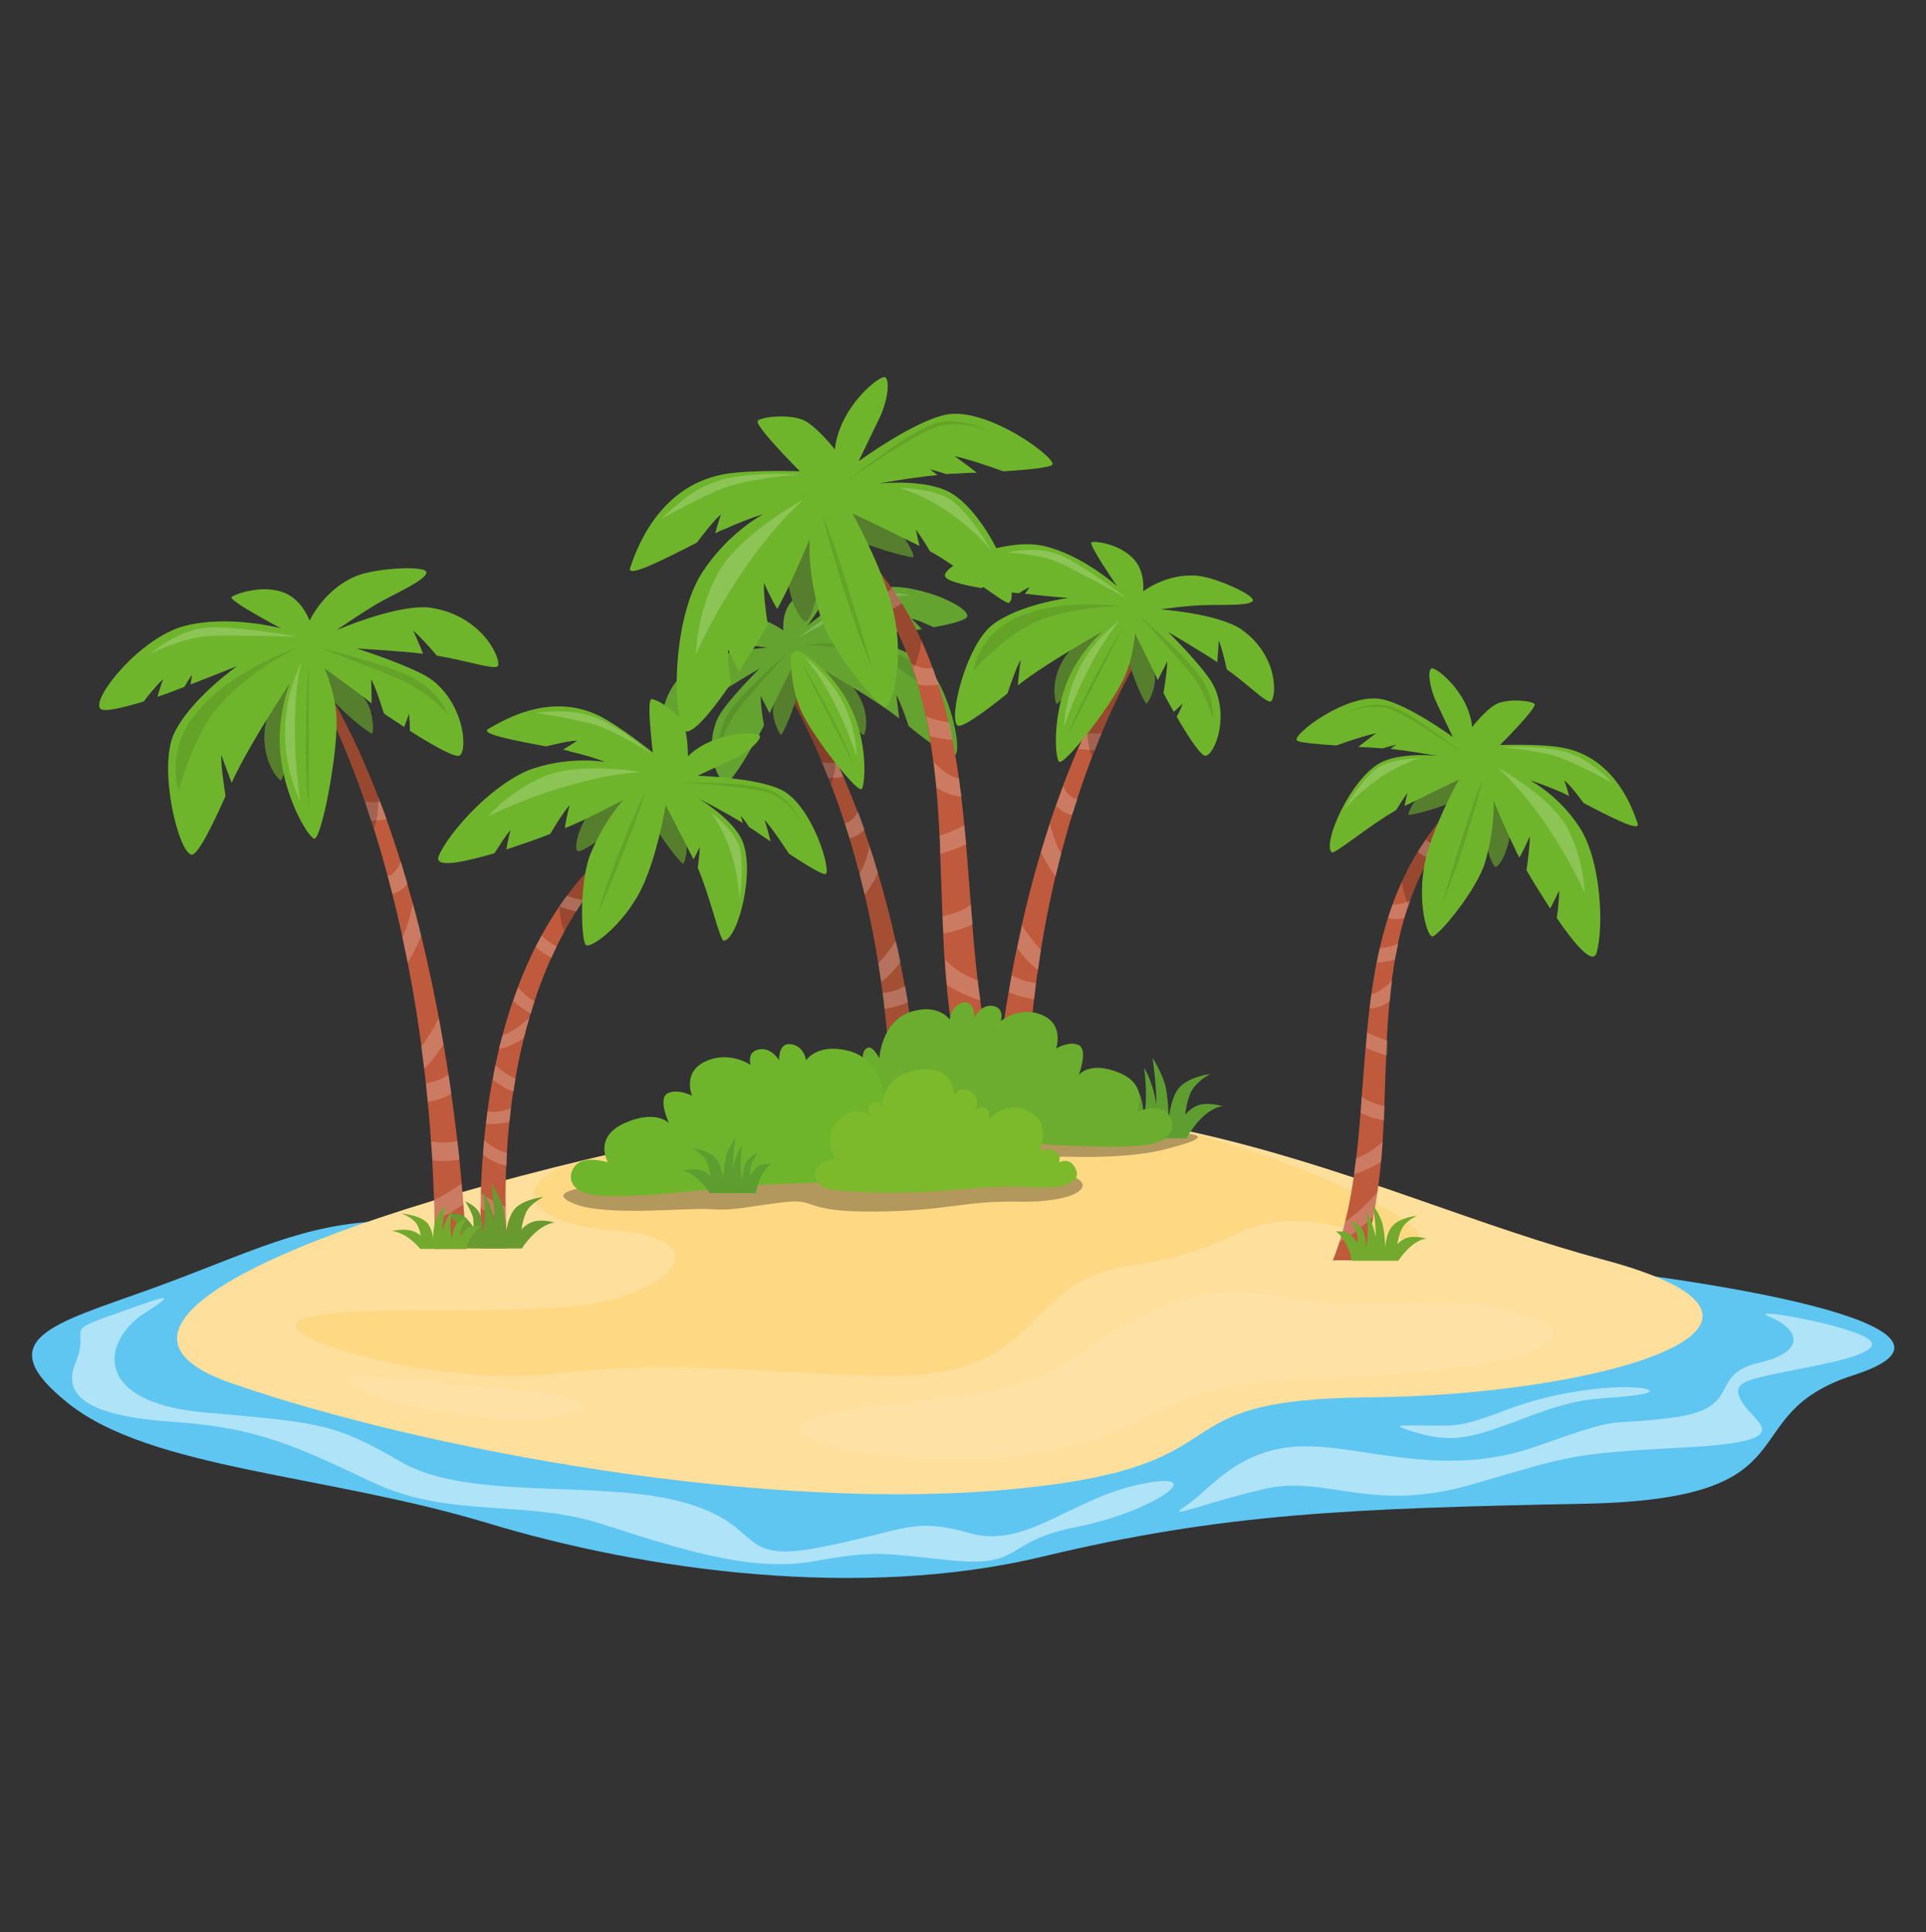 <?xml version="1.0" encoding="utf-8"?>
<!-- Generator: Adobe Illustrator 27.8.0, SVG Export Plug-In . SVG Version: 6.00 Build 0)  -->
<svg version="1.1" id="_x2018_ëîé_x5F_1" xmlns="http://www.w3.org/2000/svg" xmlns:xlink="http://www.w3.org/1999/xlink"
	 x="0px" y="0px" viewBox="0 0 407.4 408.7" style="enable-background:new 0 0 407.4 408.7;" xml:space="preserve">
<rect x="0" y="0" width="407.4" height="408.7" fill="#333333" stroke="none"/>
<style type="text/css">
	.st0{fill:#A44F33;}
	.st1{opacity:0.2;}
	.st2{fill:#FFFFFF;}
	.st3{opacity:0.2;fill:#020203;}
	.st4{fill:#557E2D;}
	.st5{fill:#64A330;}
	.st6{opacity:0.2;fill:#FFFFFF;}
	.st7{opacity:0.1;fill:#020203;}
	.st8{fill:#6FB52C;}
	.st9{fill:#BF5A3C;}
	.st10{fill:#5FC6F1;}
	.st11{opacity:0.5;fill:#FFFFFF;}
	.st12{fill:#FEDF9B;}
	.st13{fill:#FFD884;}
	.st14{opacity:0.3;fill:#020203;}
	.st15{fill:#5E9E31;}
	.st16{fill:#6BAD2E;}
	.st17{fill:#7CB92B;}
	.st18{opacity:0.1;fill:#FFFFFF;}
	.st19{fill:#73AA2D;}
	.st20{fill:#689A2F;}
</style>
<g>
	<g>
		<g>
			<g>
				<path class="st0" d="M164,142.2c0,0,24.3,34,24.6,96.6h6.5c0,0-2.3-59.7-29.6-97.7L164,142.2z"/>
				<g class="st1">
					<path class="st2" d="M193.8,223.4c-0.1-1-0.3-2.1-0.4-3.2c-1.3,0.2-3.1,0.3-5.5,0.1c0.1,1.1,0.2,2.2,0.3,3.3
						C190.4,223.7,192.2,223.6,193.8,223.4z"/>
					<path class="st2" d="M187.1,213.4c1.7-0.2,3.4-0.7,5-1.4c-0.2-1.1-0.4-2.2-0.6-3.4c-1.4,0.8-3.1,1.3-4.8,1.5
						C186.9,211.2,187,212.3,187.1,213.4z"/>
					<path class="st2" d="M175.2,164.6c1.1,0,2.2-0.1,3.2-0.3c-0.4-1-0.9-2-1.4-3c-1,0.1-2.1,0.1-3.2,0
						C174.3,162.3,174.8,163.5,175.2,164.6z"/>
					<path class="st2" d="M194.6,231.1c-0.1-1.1-0.2-2.3-0.4-3.6c-2,1.2-4,2.1-5.8,2.9c0,1.2,0.1,2.3,0.1,3.5
						C190.4,233.3,192.5,232.3,194.6,231.1z"/>
					<path class="st2" d="M185.8,203.8c0.2,1.3,0.4,2.6,0.6,3.9c1.4-1,2.8-2.5,4.1-4.2c-0.3-1.5-0.6-3-1-4.5
						C188.3,200.8,187,202.5,185.8,203.8z"/>
					<path class="st2" d="M179.5,173.9c-0.3,0.1-0.5,0.2-0.8,0.3c0.3,1,0.7,2,1,3.1c0.6-0.1,1.1-0.3,1.6-0.6
						c0.6-0.3,1.1-0.7,1.6-1.2c-0.4-1.3-0.9-2.6-1.4-3.9C181.1,172.5,180.4,173.4,179.5,173.9z"/>
					<path class="st2" d="M181.8,184.9c0.4,1.4,0.7,2.9,1.1,4.4c1-1.3,2-2.8,2.8-4.7c-0.6-1.9-1.1-3.7-1.8-5.6
						C183.5,181.3,182.7,183.3,181.8,184.9z"/>
				</g>
				<path class="st3" d="M164,142.2c0,0,5.8,8.1,11.8,23.7c0.7-1.8,1-3.7,0.9-5.6c-3.1-6.7-6.8-13.2-11.1-19.2L164,142.2z"/>
			</g>
			<g>
				<path class="st4" d="M168.6,137.7c0,0,9.6,4.2,12.6,8.7c3,4.6,1.9,8.8,1.5,9.1c-0.3,0.3-8.6-8.9-11.1-11.6c0,0,2.6,7.2,2.8,10.8
					c0.2,3.6-5.9-7-5.9-7s-1.7,5.3-3.2,7.7c-0.2,0.4-1.8-2.6-1.8-5C163.6,146.7,168.6,137.7,168.6,137.7z"/>
				<path class="st5" d="M140.9,155c-1.2-0.1-2.1-8.5,5.4-14c4.4-3.3,16.1-4,16.1-4s-6.1-0.8-9.1-0.9c-3-0.1-8.5,0.2-9.1-0.9
					c-0.6-1.1,7-4.5,10.8-4.9c6.1-0.6,10.7,3.1,10.7,3.1s-0.4-3.6,1.6-6c2.6-3.2,7.6-3.9,8.5-3.6c0.9,0.2-5,8.6-5,8.6
					s6.8-6.1,14.4-7.9c7.6-1.8,19.9,3.7,19.4,5.9c-0.2,0.8-3.3,1.6-7.1,2.3c-1.1-0.5-3.4-1.6-4.7-1.8c0,0,1.2,1.1,2.2,2.2
					c-1.6,0.2-3.3,0.5-4.9,0.7c-0.8-0.5-1.5-1-2.1-1.2c0,0,0.4,0.6,0.9,1.3c-4.7,0.5-8.6,0.9-8.6,0.9s9.7,1.2,14.9,5.3
					c5.2,4,8.7,18.7,6.7,19.8c-0.9,0.5-5-2.5-9.7-6.3c-0.7-2.1-1.8-5.2-2.6-6.6c0,0,0.3,2.6,0.6,5c-5.8-4.7-19.8-12.4-21.4-13.3
					c0,0-4.8,9.5-6,12.2c-1-1.9-1.9-3.7-1.9-3.7c0,1.5,0.3,4.1,0.7,6.2c-0.2,0.5-0.5,1-0.7,1.4c-0.3,0.6-0.8,1.4-1.3,2.3
					c-1-0.9-1.7-1.7-1.7-1.7c0.2,0.7,0.7,1.6,1.2,2.6c-1.9,3.3-4.3,7-5.3,7.6c-1.4,0.8-5.1-6.5-2.1-13.4c1.4-3.3,9-10.8,9-10.8
					s-6.5,3.8-9.7,6c-0.2-2.2-0.3-4.3-0.3-4.3c-0.6,1.3-1.2,3.6-1.6,5.7C145.2,151.7,141.9,155.1,140.9,155z"/>
				<path class="st6" d="M168.9,134.9c0,0,9.5-7.4,13.9-8.8c4.4-1.4,9.7-0.2,9.7-0.2s-6,0.2-9.7,1.7
					C179,129.1,168.9,134.9,168.9,134.9z"/>
				<path class="st7" d="M169.7,136.5c0,0,13.8-2,22.4,3c6.1,3.5,6.9,9.6,6.9,9.6s-5.6-6.4-11.6-9.3
					C180,136.2,169.7,136.5,169.7,136.5z"/>
				<path class="st7" d="M166.5,138.2c0,0-7.4,6.4-11.2,11c-3.8,4.7-3.2,9.3-3.2,9.3s1.2-5.1,4.5-9
					C159.9,145.5,166.5,138.2,166.5,138.2z"/>
				<path class="st8" d="M169.6,138c1,0.6,7.3,4.8,10.6,12.2c3.4,7.3,2.8,15.6,2.1,16.7c-0.8,1.1-10.1-10.7-12.7-16.2
					c-2.6-5.5-2.3-12.1-2.3-12.1S168.1,137,169.6,138z"/>
				<path class="st6" d="M170.3,139.1c0,0,5,3.6,8,9.5c3,5.9,2.9,11.4,2.9,11.4S177.2,147.2,170.3,139.1z"/>
				<path class="st7" d="M169.5,140.1c0,0,7.7,12.7,11.2,21.8C180.7,161.9,172.1,145.5,169.5,140.1z"/>
			</g>
		</g>
		<g>
			<g>
				<path class="st9" d="M243.7,134.5c0,0-26.2,36.7-26.6,104.2h-7.1c0,0,2.5-64.5,32-105.4L243.7,134.5z"/>
				<g class="st1">
					<path class="st2" d="M211.6,222.1c0.1-1.1,0.3-2.3,0.5-3.4c1.4,0.2,3.4,0.3,6,0.1c-0.1,1.2-0.2,2.3-0.3,3.5
						C215.3,222.5,213.2,222.4,211.6,222.1z"/>
					<path class="st2" d="M218.8,211.4c-1.8-0.3-3.6-0.7-5.4-1.5c0.2-1.2,0.4-2.4,0.6-3.6c1.5,0.9,3.3,1.4,5.1,1.7
						C219,209,218.9,210.2,218.8,211.4z"/>
					<path class="st2" d="M231.6,158.7c-1.2,0-2.4-0.1-3.5-0.3c0.5-1.1,1-2.2,1.5-3.3c1.1,0.1,2.3,0.1,3.5,0
						C232.5,156.3,232.1,157.5,231.6,158.7z"/>
					<path class="st2" d="M210.7,230.5c0.1-1.2,0.2-2.5,0.4-3.9c2.2,1.3,4.3,2.3,6.3,3.1c-0.1,1.2-0.1,2.5-0.1,3.8
						C215.2,232.8,213,231.8,210.7,230.5z"/>
					<path class="st2" d="M220.2,201c-0.2,1.4-0.4,2.8-0.6,4.2c-1.5-1.1-3-2.7-4.4-4.6c0.3-1.6,0.7-3.2,1-4.8
						C217.5,197.8,218.9,199.6,220.2,201z"/>
					<path class="st2" d="M227,168.8c0.3,0.1,0.6,0.2,0.9,0.3c-0.4,1.1-0.7,2.2-1.1,3.3c-0.7-0.1-1.2-0.4-1.7-0.6
						c-0.7-0.4-1.2-0.8-1.7-1.3c0.5-1.4,1-2.8,1.5-4.2C225.3,167.3,226,168.3,227,168.8z"/>
					<path class="st2" d="M224.5,180.6c-0.4,1.6-0.8,3.2-1.2,4.8c-1.1-1.4-2.2-3.1-3.1-5.1c0.6-2,1.2-4,1.9-6.1
						C222.7,176.8,223.5,178.9,224.5,180.6z"/>
				</g>
				<path class="st3" d="M243.7,134.5c0,0-6.3,8.8-12.7,25.6c-0.8-2-1.1-4-1-6.1c3.4-7.3,7.4-14.3,12-20.7L243.7,134.5z"/>
			</g>
			<g>
				<path class="st4" d="M238.8,129.7c0,0-10.4,4.5-13.6,9.4c-3.2,4.9-2,9.5-1.7,9.8c0.3,0.3,9.3-9.6,12-12.5c0,0-2.8,7.8-3,11.7
					c-0.2,3.9,6.4-7.6,6.4-7.6s1.8,5.7,3.5,8.3c0.3,0.4,2-2.8,1.9-5.4C244.2,139.5,238.8,129.7,238.8,129.7z"/>
				<path class="st8" d="M268.7,148.4c1.2-0.1,2.2-9.2-5.9-15.1c-4.8-3.5-17.4-4.4-17.4-4.4s6.5-0.9,9.8-0.9
					c3.3-0.1,9.2,0.2,9.8-0.9c0.6-1.1-7.6-4.9-11.7-5.3c-6.5-0.6-11.5,3.3-11.5,3.3s0.5-3.8-1.7-6.5c-2.8-3.4-8.2-4.2-9.2-3.9
					c-0.9,0.2,5.4,9.3,5.4,9.3s-7.3-6.6-15.5-8.5c-8.2-1.9-21.5,4-20.9,6.4c0.2,0.9,3.5,1.8,7.7,2.5c1.2-0.6,3.7-1.7,5-2
					c0,0-1.3,1.2-2.4,2.4c1.7,0.3,3.5,0.5,5.3,0.7c0.8-0.5,1.6-1,2.3-1.3c0,0-0.4,0.6-1,1.4c5,0.6,9.2,0.9,9.2,0.9
					s-10.4,1.3-16.1,5.7c-5.6,4.4-9.4,20.1-7.3,21.3c0.9,0.5,5.4-2.7,10.5-6.8c0.8-2.3,1.9-5.6,2.8-7.1c0,0-0.4,2.8-0.6,5.4
					c6.2-5,21.4-13.4,23.1-14.3c0,0,5.2,10.2,6.5,13.2c1.1-2.1,2-4,2-4c0,1.6-0.4,4.4-0.8,6.7c0.3,0.5,0.5,1,0.8,1.5
					c0.4,0.7,0.8,1.5,1.4,2.5c1.1-1,1.9-1.8,1.9-1.8c-0.3,0.8-0.7,1.8-1.3,2.8c2,3.5,4.6,7.6,5.8,8.2c1.6,0.9,5.5-7,2.2-14.4
					c-1.6-3.6-9.8-11.7-9.8-11.7s7,4.1,10.4,6.4c0.2-2.4,0.3-4.6,0.3-4.6c0.6,1.4,1.2,3.9,1.7,6.1
					C264,144.8,267.6,148.5,268.7,148.4z"/>
				<path class="st6" d="M238.4,126.6c0,0-10.3-7.9-15-9.5c-4.7-1.6-10.4-0.2-10.4-0.2s6.5,0.2,10.5,1.9
					C227.5,120.5,238.4,126.6,238.4,126.6z"/>
				<path class="st7" d="M237.6,128.3c0,0-14.9-2.2-24.2,3.2c-6.6,3.8-7.5,10.4-7.5,10.4s6-6.9,12.5-10
					C226.5,128.1,237.6,128.3,237.6,128.3z"/>
				<path class="st7" d="M241,130.2c0,0,8,6.9,12.1,11.9c4.1,5,3.4,10,3.4,10s-1.3-5.5-4.8-9.8C248.2,138.1,241,130.2,241,130.2z"/>
				<path class="st8" d="M237.7,130c-1.1,0.7-7.8,5.2-11.5,13.1c-3.6,7.9-3.1,16.9-2.2,18c0.9,1.2,10.9-11.6,13.7-17.5
					c2.8-6,2.5-13,2.5-13S239.3,128.9,237.7,130z"/>
				<path class="st6" d="M236.9,131.2c0,0-5.4,3.8-8.6,10.2s-3.2,12.3-3.2,12.3S229.5,140,236.9,131.2z"/>
				<path class="st7" d="M237.7,132.3c0,0-8.3,13.8-12,23.5C225.7,155.8,234.9,138.1,237.7,132.3z"/>
			</g>
		</g>
		<g>
			<g>
				<path class="st9" d="M213,234.2c-0.8-2.2-2.3-6-3.5-11c-2.1-8.2-3.3-19.7-4.2-32.6c-2.1-25.9-3-57.5-28.6-79.4
					c-0.5,0.5-1,1-1.5,1.5c-0.2,0,11.7,9.7,18.3,30.1c3.3,10.2,5,23.1,5.4,38.7c0.7,15.2,0.3,32.9,6.1,52.8H213z"/>
				<path class="st3" d="M175.2,112.6c-0.2,0,11.2,9.4,18,29c0.8-1.8,1.5-4.2,1.7-6.2c-4-8.8-9.8-17.1-18.2-24.3
					C176.2,111.6,175.7,112.1,175.2,112.6z"/>
				<g class="st1">
					<path class="st2" d="M187.7,129.2c1.2-0.4,2.2-0.9,3.1-1.6c-0.7-1.1-1.3-2.1-2.1-3.2c-0.7,0.7-1.7,1.2-2.9,1.5
						C186.5,127,187.1,128.1,187.7,129.2z"/>
					<path class="st2" d="M202.9,164.7c-1.8-0.3-3.7-1.8-5.4-3.5c0.2,1.8,0.4,3.6,0.6,5.4c1.6,1.1,3.4,1.8,5.3,1.9
						C203.2,167.2,203,166,202.9,164.7z"/>
					<path class="st2" d="M193.6,142.7c0.2,0.7,0.4,1.4,0.6,2.1c0.6,0.1,1.1,0.2,1.7,0.2c0.9,0,1.8,0,2.6-0.2
						c-0.4-1.2-0.8-2.4-1.2-3.5c-0.4,0.1-0.8,0.1-1.2,0.1c-1.2-0.1-2.4-0.5-3.4-1C193,141.2,193.3,142,193.6,142.7z"/>
					<path class="st2" d="M199.9,203c0.1,1.7,0.2,3.5,0.4,5.3c2.2,1.5,4.7,2.6,7.1,3.3c-0.2-1.3-0.4-2.7-0.5-4.1
						C204.3,206.5,201.8,205,199.9,203z"/>
					<path class="st2" d="M204,174.6c-1.7,0.9-3.5,1.6-5.2,2.2c0.1,1.2,0.1,2.5,0.1,3.8c1.8-0.5,3.7-1.2,5.5-2
						C204.3,177.3,204.1,176,204,174.6z"/>
					<path class="st2" d="M211.2,229.2c-0.5-1.5-1-3.3-1.5-5.2c-3.2-2.3-6.3-5.3-8.5-7.8c0.3,2.1,0.7,4.3,1.1,6.4
						C204.9,225.1,208,227.7,211.2,229.2z"/>
					<path class="st2" d="M195.9,151.5c0.3,1.4,0.6,2.8,0.8,4.2c1.7,0.5,3.3,0.7,4.8,0.8c-0.2-1.3-0.5-2.5-0.8-3.7
						C199.2,152.6,197.5,152.3,195.9,151.5z"/>
					<path class="st2" d="M205.4,191.4c-2.1,1.4-4.3,2.1-6,2.4c0,1.2,0.1,2.4,0.2,3.7c1.7-0.3,3.9-0.9,6.2-2
						C205.6,194.2,205.5,192.8,205.4,191.4z"/>
				</g>
			</g>
			<g>
				<path class="st4" d="M168.9,105.1c0,0-2.9,10.3-2.6,14.8c0.5,8.2,3.5,11.6,4.1,11.6c1.5-0.1,4.3-11.5,3.4-17
					c0,0,6.4,9.8,10.5,13.4c4.1,3.6-3.2-13.6-3.2-13.6s7.7,3,12,3.6c0.7,0.1-1.5-4.6-4.4-6.8C184.1,107.8,168.9,105.1,168.9,105.1z"
					/>
				<path class="st8" d="M200.2,87.7c-6.8,1.3-18.6,9.9-18.6,9.9s2.6-5.4,4.4-9.1c1.8-3.7,2.3-8.2,1.2-8.7
					c-1.1-0.5-9.7,6.3-10.6,15.3c0,0-3.3-4.3-6.2-6c-2.8-1.6-9.2-1-10.1-0.1c-0.9,0.9,8.9,10.7,8.9,10.7s-10.9-0.4-16.5,0.7
					c-13.8,2.8-18.3,16.5-19.4,19.7c-0.9,2.4,7.4-1.9,14.1-5.3c1.2-1.6,3.5-4.6,5.1-6c0,0-0.7,2.1-1.2,4c0.6-0.3,1.2-0.6,1.8-0.8
					c5.6-2.5,8.3-3.2,8.3-3.2s-7.3,3.8-12.8,12.2c-5.7,8.7-6.5,26.2-4.4,32.8c1,3.2,5.6-2.2,10.4-9.2c-0.3-2.4-0.7-5.3-0.6-7.2
					c0,0,1.2,2.6,2.3,4.7c2.2-3.4,4.4-7,6.1-9.9c-0.4-2.6-0.9-6.5-0.8-8.9c0,0,1.5,3.4,2.8,5.5c0.6-1,1-1.9,1.3-2.4
					c2.5-5,5.6-12.4,5.6-12.4s-0.7,6.2,2.1,15.9c2.1,7.5,12.2,19.5,13.8,19.7c1.6,0.2,4.7-11.5,1-23.1c-2.8-8.8-7.9-17.9-7.9-17.9
					s7.2,3.4,14.2,6.9c-0.4-1.8-0.8-3.5-0.8-3.5c0.9,1.2,2,2.9,3,4.6c7,3.9,16.1,11.6,16.8,10.9c2.6-2.4-5.3-20.1-13.3-23.7
					c-5.5-2.5-14.3-1.5-14.3-1.5s6.2-1.2,12.4-1.8c-0.9-0.7-1.6-1.2-1.6-1.2c1,0.2,2.2,0.6,3.5,1c0.7-0.1,1.4-0.1,2-0.1
					c1.4-0.1,2.9-0.2,4.4-0.2c-2.2-1.8-4.7-3.5-4.7-3.5c2.8,0.6,7,2,10.3,3.2c5.3-0.3,9.9-0.8,10.4-1.4
					C223.5,96.9,209,86.1,200.2,87.7z"/>
				<path class="st6" d="M139.9,109.8c2.4-2.3,6.9-6.8,13.1-8.4c6.4-1.7,15.9-1,15.9-1s-8.1,0.5-14.5,2.4
					C149.6,104.2,139.9,109.8,139.9,109.8z"/>
				<path class="st6" d="M169.9,105.7c0,0-13.6,7.3-18.1,15.7c-4.5,8.4-4.6,17-4.6,17S155.8,118.6,169.9,105.7z"/>
				<path class="st7" d="M173.9,108.8c0,0,4.3,17.5,10.6,32.6C184.5,141.4,177.6,117.1,173.9,108.8z"/>
				<path class="st7" d="M179,101.9c0,0,14.3-10.2,19.5-11.7c5.2-1.5,11.1,1.2,11.1,1.2s-5.5-3.2-11.1-2S179,101.9,179,101.9z"/>
				<path class="st6" d="M190.2,103.2c0,0,6.1,0,10.2,2.1c4.1,2.1,9.5,11.4,9.5,11.4S202,106.7,190.2,103.2z"/>
			</g>
		</g>
	</g>
	<g>
		<path class="st10" d="M82,258.3c-17.9,0.4-29.2,6.8-49.9,14.3c-20.7,7.5-34.9,10.6-17.5,24.4c17.5,13.8,54.3,14.9,88.2,25.1
			c33.9,10.3,79.4,16.4,117.7,7.2c38.3-9.2,65.1-10.2,114.8-11.2c49.6-1,30.3-18.7,56.8-27.2c26.5-8.5-11.4-18.3-70.7-24.3
			C262,260.7,109.2,257.8,82,258.3z"/>
		<path class="st11" d="M30.7,277.7c-9.1,5.8-11.6,19,12.7,21.1c24.3,2.2,27.2,2.2,41.5,10.5c14.3,8.3,42.1,3.6,59.6,8.5
			c17.5,4.8,10.7,13,28.6,9.6c17.9-3.4,19.8-6.6,31.9-3.1c12.1,3.5,21.5-7.4,36.6-10.4c15.1-3,2,6-13.8,9.1
			c-15.8,3.1-11.2,8.6-26.4,7.1c-15.2-1.5-15.9-2.2-29.4,0.2c-13.5,2.4-29-2.9-45-8c-16.1-5.1-32.1-1.1-48.1-8.7
			c-16-7.5-24.2-11.6-42.1-12.8c-18-1.2-23.8-5.4-20.8-12.6c3-7.2-2.5-6.4,6.5-9.6C31.3,275.6,40.1,271.8,30.7,277.7z"/>
		<path class="st11" d="M250.9,318.5c4.9-3.2,10.6-11.8,23.6-12.5c13-0.7,30.3,7.1,50.4,0c20.1-7.1,13.4-4.1,28.8-6.1
			c15.4-2,7.3-9,18.3-11.6c11.1-2.6,7.7-7.5,2.6-9.6c-5.1-2,7.7,0.1,15,2.3c7.3,2.2,11.2,4.4-4.5,7.7c-15.7,3.2-19.4,3.2-16.6,7.9
			c2.8,4.7,12.4,8.3-12.1,9.6c-24.5,1.3-23.9,1.7-45.3,7.9c-21.4,6.1-30.6-2.2-43.8,0.9S245.9,321.8,250.9,318.5z"/>
		<path class="st11" d="M298.7,302.8c8.1,2.5,11.8,1.8,24-2.9c12.2-4.7,14.7-3.7,23-4.7c8.3-1-0.4-3.1-14.2-0.5
			c-13.8,2.5-17.8,6.9-26.3,6.9C296.7,301.6,293.3,301.1,298.7,302.8z"/>
	</g>
	<g>
		<path class="st12" d="M48.9,292.6c-38-13.2,24.3-37.7,103.8-53.6c86.5-17.3,135,13.7,186.2,27.4c51.1,13.6,0.1,28.8-49.3,29.2
			c-47,0.4-24,14.3-74.2,19.3C162.4,320.3,89.2,306.6,48.9,292.6z"/>
		<path class="st13" d="M247.9,238.6c-26.7-5.4-57.3-7.1-95.1,0.5c-10.6,2.1-20.8,4.4-30.6,6.8c-14,3.6-13,12.9,8.2,14.5
			c23.3,1.7,11.1,15.2-13.7,16.3c-24.7,1.2-45-0.6-53,2.5c-8,3.1,26.2,14.1,53.6,11.4c27.4-2.8,29.6-0.8,67.6,0.4
			c38,1.3,28.9-19.8,55.4-23.5c26.5-3.7,19.7-14,50.1-6.5C316.2,267.2,286.8,248.3,247.9,238.6z"/>
		<path class="st14" d="M130,250.2c-5.2,0.8-15.5,1.7-8.4,4.5c6.8,2.7,24.3,0.7,28.9,1.1s8.5-0.7,15.5-1.5c7.1-0.8,3.4,2.1,18.9,2
			s18.8-2.3,30.5-2.1c11.7,0.3,16.9-3.2,11.4-5.4c-5.5-2.2-7.8-4.3-0.9-4.1c6.9,0.2,14.9-0.1,20.7-1.6c5.7-1.5,11.7-3.3,0.4-3.5
			c-11.3-0.3-49.7,0.4-79.1,5.3S130,250.2,130,250.2z"/>
		<path class="st15" d="M251,240.7c0,0,3.3-6.1,7.6-6.7c0,0-2.2-0.7-4.4-0.4c-2.1,0.4-3.5,2.2-3.5,2.2s0.4-4,1.8-5.7
			c1.3-1.8,3.5-2.9,3.5-2.9s-4.2,0.5-6.4,2.7c-2.1,2.2-2.4,7.1-2.4,7.1s0-4-0.6-6.9c-0.6-2.9-2.8-6.3-2.8-6.3s0.9,6.4,0.8,9.8
			c0,0-0.6-4.4-2.6-7.7c0,0,0.9,5.5,0,10.6c0,0-0.2-4.1-1.2-5.5s-3.1-2.6-3.1-2.6s1.7,3,1.8,4.4c0.2,1.4,0.1,2.5,0.1,2.5
			s-1.4-2.3-2.4-3c-1-0.7-3.5-0.5-3.5-0.5s3.4,2.6,4.3,9H251z"/>
		<path class="st16" d="M175.6,242.6c-2.5,0.1-4.6-4.4-2.7-6.5c1.6-1.6,4-0.7,4-0.7s-3.3-4.8-0.6-8.8c2.7-4,6.3-2.2,6.3-2.2
			s-0.5-1.9,0.8-2.7c1.2-0.7,2.6,2.2,2.6,2.2s0.4-7.7,6.5-9.8c6-2,8.4,1.6,8.4,1.6s0.2-2.9,2.7-3.6c2.6-0.7,2.5,3.2,2.5,3.2
			s1.3-2.9,3.9-2.5c2.6,0.4,1.7,3.2,1.7,3.2s3.9-3.3,8.7-1.3c4.8,2,3,7.1,3,7.1s2.8-1.7,4.8-0.7c2,1,0,6.3,0,6.3s2.3-3.1,8.7-0.4
			c6.3,2.7,3.6,8.2,3.6,8.2s3.3-1.4,5.5-0.4c2.1,0.9,3.3,4.8-0.5,6.6c-3.8,1.7-14.5,1.3-27.3,0.5
			C205.4,241.1,188.3,242.1,175.6,242.6z"/>
		<path class="st8" d="M199.2,249.8c2.7,0,4.8-4.7,2.6-6.6c-1.8-1.6-4.4-0.5-4.4-0.5s3.3-4.9,0.2-8.8c-3.1-3.9-6.9-1.9-6.9-1.9
			s0.4-2-1-2.6c-1.4-0.7-2.7,2.3-2.7,2.3s-0.8-7.7-7.5-9.4c-6.6-1.7-9,2-9,2s-0.3-2.9-3.1-3.4c-2.8-0.5-2.6,3.4-2.6,3.4
			s-1.6-2.8-4.3-2.3c-2.7,0.6-1.7,3.3-1.7,3.3s-4.4-3.1-9.5-0.8c-5.1,2.3-2.9,7.3-2.9,7.3s-3.1-1.6-5.2-0.5s0.3,6.3,0.3,6.3
			s-2.7-3-9.4,0c-6.7,3-3.5,8.3-3.5,8.3s-3.7-1.2-5.9-0.1c-2.2,1.1-3.3,5,0.9,6.5c4.2,1.5,15.7,0.5,29.5-1
			C167,249.9,185.5,250,199.2,249.8z"/>
		<path class="st17" d="M175.7,251.6c-5.3-1.1-3.7-6.8,1.1-6.2c0,0-3.1-4.7,0.6-8.5c3.8-3.8,6.8-0.6,6.8-0.6s-1.1-2.4,0.3-3.1
			c1.4-0.8,2.1,1.1,2.1,1.1s-0.2-6.9,7.6-8c7.9-1,7.6,5.3,7.6,5.3s1.2-2,3.5-0.7c2.3,1.3,1,4,1,4s0.9-1.1,2.1-0.5
			c1.2,0.6,0.8,2.4,0.8,2.4s3.6-4.4,8.6-1.6c4.9,2.8,2,8.2,2,8.2s1.7-0.6,3.3,0.1c1.6,0.7,0.9,2.4,0.9,2.4s2.3-1.3,3.5,1.3
			c1.3,2.6-1.7,4.2-7.1,4c-5.3-0.2-8.8-0.4-18.3,0.5C192.5,252.7,178.8,252.3,175.7,251.6z"/>
		<path class="st15" d="M150.1,252.4c0,0-2.5-4.2-5.7-4.7c0,0,1.7-0.5,3.3-0.3c1.6,0.2,2.6,1.5,2.6,1.5s-0.3-2.7-1.3-4
			c-1-1.2-2.6-2-2.6-2s3.2,0.3,4.8,1.9s1.8,4.9,1.8,4.9s0-2.8,0.5-4.8c0.4-2,2.1-4.3,2.1-4.3s-0.6,4.4-0.6,6.8c0,0,0.5-3,2-5.3
			c0,0-0.7,3.8,0,7.4c0,0,0.2-2.8,0.9-3.8c0.7-1,2.3-1.8,2.3-1.8s-1.3,2.1-1.4,3.1c-0.1,0.9-0.1,1.7-0.1,1.7s1-1.6,1.8-2.1
			c0.8-0.5,2.6-0.4,2.6-0.4s-2.5,1.8-3.2,6.2H150.1z"/>
		<path class="st18" d="M186.7,297.2c20.2-2.6,28.6-1.5,45.1-13.1c16.5-11.6,27.4-12,44.9-9.1c17.5,2.9,27.5-2,45,2.8
			c17.5,4.9,0.6,11.3-30.3,13.1c-30.9,1.8-33.1,1-52.7,10.8c-19.6,9.8-48.9,7.2-59.1,5C169.3,304.6,158.6,300.9,186.7,297.2z"/>
		<path class="st18" d="M76.1,293.9c6.7,3.4,29,7.9,41.7,5.7c12.7-2.2,2.9-4.8-15-6.2C84.8,292,66,288.8,76.1,293.9z"/>
	</g>
	<g>
		<g>
			<g>
				<path class="st9" d="M281.9,266.7c0.7-1.8,1.9-4.9,2.8-9c1.7-6.7,2.7-16,3.4-26.5c1.7-21,2.4-46.6,23.2-64.4
					c0.4,0.4,0.8,0.8,1.2,1.2c0.2,0-9.5,7.9-14.9,24.4c-2.7,8.3-4,18.7-4.4,31.4c-0.6,12.3-0.2,26.7-4.9,42.8H281.9z"/>
				<path class="st3" d="M312.5,168c0.2,0-9.1,7.6-14.6,23.5c-0.6-1.5-1.2-3.4-1.4-5c3.2-7.1,7.9-13.8,14.8-19.7
					C311.7,167.2,312.1,167.6,312.5,168z"/>
				<g class="st1">
					<path class="st2" d="M302.4,181.5c-1-0.3-1.8-0.7-2.5-1.3c0.5-0.9,1.1-1.7,1.7-2.6c0.6,0.6,1.4,1,2.4,1.2
						C303.4,179.7,302.9,180.6,302.4,181.5z"/>
					<path class="st2" d="M290.1,210.3c1.5-0.3,3-1.5,4.4-2.9c-0.2,1.4-0.3,2.9-0.5,4.4c-1.3,0.9-2.8,1.5-4.3,1.5
						C289.8,212.4,289.9,211.4,290.1,210.3z"/>
					<path class="st2" d="M297.6,192.5c-0.2,0.6-0.4,1.1-0.5,1.7c-0.5,0.1-0.9,0.2-1.4,0.2c-0.7,0-1.4,0-2.1-0.2
						c0.3-1,0.6-1.9,1-2.9c0.3,0,0.6,0.1,1,0c1-0.1,1.9-0.4,2.8-0.8C298.1,191.2,297.9,191.9,297.6,192.5z"/>
					<path class="st2" d="M292.5,241.4c-0.1,1.4-0.2,2.8-0.3,4.3c-1.8,1.2-3.8,2.1-5.8,2.7c0.1-1.1,0.3-2.2,0.4-3.3
						C289,244.2,291,243,292.5,241.4z"/>
					<path class="st2" d="M289.2,218.4c1.4,0.7,2.9,1.3,4.3,1.8c0,1-0.1,2-0.1,3.1c-1.5-0.4-3-1-4.4-1.6
						C289,220.5,289.1,219.4,289.2,218.4z"/>
					<path class="st2" d="M283.3,262.7c0.4-1.2,0.8-2.7,1.2-4.2c2.6-1.8,5.1-4.3,6.9-6.3c-0.2,1.7-0.5,3.5-0.9,5.2
						C288.4,259.3,285.9,261.4,283.3,262.7z"/>
					<path class="st2" d="M295.8,199.6c-0.2,1.1-0.5,2.3-0.7,3.4c-1.4,0.4-2.7,0.6-3.9,0.6c0.2-1,0.4-2,0.7-3
						C293.1,200.5,294.4,200.2,295.8,199.6z"/>
					<path class="st2" d="M288,232c1.7,1.2,3.5,1.7,4.9,2c0,1-0.1,2-0.1,3c-1.4-0.2-3.2-0.7-5-1.6C287.9,234.2,288,233.1,288,232z"
						/>
				</g>
			</g>
			<g>
				<path class="st4" d="M317.6,162c0,0,2.4,8.3,2.1,12c-0.4,6.6-2.8,9.4-3.3,9.4c-1.2-0.1-3.5-9.4-2.7-13.8c0,0-5.2,8-8.5,10.9
					c-3.3,2.9,2.6-11,2.6-11s-6.3,2.5-9.8,2.9c-0.5,0.1,1.2-3.7,3.6-5.5C305.3,164.2,317.6,162,317.6,162z"/>
				<path class="st8" d="M292.2,147.9c5.5,1,15.1,8,15.1,8s-2.1-4.4-3.5-7.4c-1.4-3-1.9-6.7-1-7.1s7.9,5.1,8.6,12.4
					c0,0,2.7-3.5,5-4.8c2.3-1.3,7.5-0.8,8.2-0.1c0.7,0.7-7.3,8.7-7.3,8.7s8.8-0.3,13.4,0.6c11.2,2.2,14.8,13.4,15.7,16
					c0.7,2-6-1.5-11.4-4.3c-1-1.3-2.8-3.8-4.1-4.8c0,0,0.6,1.7,1,3.3c-0.5-0.3-1-0.5-1.4-0.7c-4.6-2-6.8-2.6-6.8-2.6s6,3.1,10.4,9.9
					c4.6,7,5.2,21.3,3.6,26.6c-0.8,2.6-4.6-1.8-8.4-7.4c0.3-2,0.5-4.3,0.5-5.8c0,0-1,2.1-1.9,3.8c-1.8-2.8-3.6-5.7-5-8.1
					c0.3-2.1,0.7-5.3,0.7-7.2c0,0-1.2,2.8-2.2,4.5c-0.5-0.8-0.8-1.5-1-2c-2-4-4.5-10.1-4.5-10.1s0.5,5.1-1.7,12.9
					c-1.7,6-9.9,15.8-11.2,15.9c-1.3,0.1-3.8-9.3-0.8-18.7c2.3-7.2,6.4-14.5,6.4-14.5s-5.8,2.8-11.5,5.6c0.3-1.4,0.6-2.8,0.6-2.8
					c-0.7,1-1.6,2.4-2.4,3.7c-5.7,3.2-13,9.4-13.6,8.9c-2.1-1.9,4.3-16.3,10.8-19.2c4.5-2,11.6-1.2,11.6-1.2s-5.1-0.9-10-1.5
					c0.7-0.5,1.3-0.9,1.3-0.9c-0.8,0.2-1.8,0.5-2.9,0.8c-0.6,0-1.1-0.1-1.6-0.1c-1.1-0.1-2.4-0.1-3.6-0.2c1.8-1.4,3.8-2.9,3.8-2.9
					c-2.3,0.5-5.7,1.6-8.4,2.6c-4.3-0.3-8.1-0.6-8.4-1.1C273.4,155.3,285.1,146.5,292.2,147.9z"/>
				<path class="st6" d="M341.2,165.7c-1.9-1.9-5.6-5.5-10.6-6.8c-5.2-1.3-12.9-0.8-12.9-0.8s6.6,0.4,11.8,2
					C333.3,161.3,341.2,165.7,341.2,165.7z"/>
				<path class="st6" d="M316.8,162.4c0,0,11,5.9,14.7,12.7c3.6,6.8,3.7,13.8,3.7,13.8S328.3,172.9,316.8,162.4z"/>
				<path class="st7" d="M313.6,165c0,0-3.5,14.2-8.6,26.4C305,191.4,310.6,171.7,313.6,165z"/>
				<path class="st7" d="M309.4,159.4c0,0-11.6-8.3-15.8-9.5c-4.2-1.2-9,1-9,1s4.5-2.6,9-1.6C298.2,150.2,309.4,159.4,309.4,159.4z"
					/>
				<path class="st6" d="M300.3,160.4c0,0-4.9,0-8.3,1.7c-3.4,1.7-7.7,9.2-7.7,9.2S290.8,163.3,300.3,160.4z"/>
			</g>
		</g>
		<path class="st19" d="M295.8,266.7c0,0,2.6-4.2,5.9-4.7c0,0-1.7-0.5-3.4-0.3c-1.7,0.2-2.7,1.5-2.7,1.5s0.3-2.7,1.4-4s2.7-2,2.7-2
			s-3.3,0.3-4.9,1.9c-1.7,1.5-1.8,4.9-1.8,4.9s0-2.8-0.5-4.8c-0.4-2-2.1-4.3-2.1-4.3s0.7,4.4,0.6,6.8c0,0-0.5-3-2-5.3
			c0,0,0.7,3.8,0,7.4c0,0-0.2-2.8-0.9-3.8c-0.7-1-2.4-1.8-2.4-1.8s1.3,2.1,1.4,3.1s0.1,1.7,0.1,1.7s-1.1-1.6-1.9-2.1
			c-0.8-0.5-2.7-0.4-2.7-0.4s2.6,1.8,3.3,6.2H295.8z"/>
	</g>
	<g>
		<g>
			<g>
				<path class="st9" d="M67.2,146.3c0,0,24.5,41.5,24.8,117.9h6.6c0,0-2.3-72.9-29.9-119.2L67.2,146.3z"/>
				<g class="st1">
					<path class="st2" d="M97.2,245.3c-0.1-1.3-0.3-2.6-0.4-3.9c-1.4,0.3-3.2,0.4-5.6,0.1c0.1,1.3,0.2,2.6,0.3,4
						C93.7,245.7,95.6,245.6,97.2,245.3z"/>
					<path class="st2" d="M90.5,233.1c1.7-0.3,3.4-0.8,5-1.7c-0.2-1.3-0.4-2.7-0.6-4.1c-1.4,1-3.1,1.6-4.8,1.9
						C90.2,230.5,90.3,231.8,90.5,233.1z"/>
					<path class="st2" d="M78.5,173.6c1.1,0,2.2-0.1,3.3-0.3c-0.4-1.2-0.9-2.5-1.4-3.7c-1,0.2-2.1,0.1-3.2,0
						C77.6,170.8,78,172.2,78.5,173.6z"/>
					<path class="st2" d="M98,254.8c-0.1-1.3-0.2-2.8-0.4-4.4c-2,1.4-4,2.6-5.9,3.6c0,1.4,0.1,2.8,0.1,4.3
						C93.8,257.4,95.9,256.2,98,254.8z"/>
					<path class="st2" d="M89.1,221.4c0.2,1.6,0.4,3.1,0.6,4.7c1.4-1.3,2.8-3.1,4.1-5.2c-0.3-1.8-0.6-3.6-1-5.5
						C91.6,217.8,90.3,219.9,89.1,221.4z"/>
					<path class="st2" d="M82.8,185c-0.3,0.2-0.5,0.3-0.8,0.3c0.3,1.2,0.7,2.5,1,3.8c0.6-0.2,1.1-0.4,1.6-0.7
						c0.6-0.4,1.2-0.9,1.6-1.5c-0.5-1.6-0.9-3.1-1.4-4.7C84.4,183.3,83.7,184.4,82.8,185z"/>
					<path class="st2" d="M85.1,198.3c0.4,1.8,0.8,3.6,1.1,5.4c1-1.6,2-3.5,2.9-5.8c-0.6-2.3-1.1-4.6-1.8-6.9
						C86.8,194,86,196.4,85.1,198.3z"/>
				</g>
				<path class="st3" d="M67.2,146.3c0,0,5.8,9.9,11.9,29c0.8-2.2,1-4.6,0.9-6.8c-3.2-8.2-6.9-16.1-11.2-23.4L67.2,146.3z"/>
			</g>
			<g>
				<path class="st4" d="M64.9,137.6c0,0-8.2,10-8.9,16.7c-0.7,6.7,2.9,10.7,3.4,10.8c0.5,0.1,4.4-14.7,5.7-19c0,0,1.3,9.4,3.1,13.5
					c1.8,4,2.5-11.1,2.5-11.1s4.8,4.9,7.9,6.7c0.5,0.3,0.5-3.9-0.9-6.5C75.5,144.8,64.9,137.6,64.9,137.6z"/>
				<path class="st8" d="M105.2,141c1.2-0.7-2.6-10.6-13.9-12.4c-6.7-1.1-20.1,4.7-20.1,4.7s6.2-4.3,9.5-6.1
					c3.3-1.8,9.5-4.6,9.5-6.1c0-1.5-10.3-1-14.7,0.7c-7,2.8-10,9.5-10,9.5s-1.5-4.2-5.1-5.8c-4.6-2-10.6,0.1-11.4,0.8
					c-0.8,0.7,10.4,6.6,10.4,6.6s-10.9-2.9-20.3-0.5c-9.4,2.4-19.8,15.4-17.9,17.5c0.7,0.8,4.5-0.1,9.2-1.5c0.9-1.2,2.9-3.7,4.1-4.7
					c0,0-0.7,1.9-1.2,3.7c1.9-0.6,3.9-1.4,5.7-2.1c0.6-1,1.1-1.9,1.6-2.5c0,0-0.1,0.9-0.3,2c5.4-2.1,9.9-3.9,9.9-3.9
					s-9.9,6.9-13.4,14.3c-3.4,7.4,1,25.5,3.8,25.6c1.2,0,4.1-5.6,7.1-12.4c-0.4-2.7-1-6.7-0.9-8.7c0,0,1.1,3,2.2,5.9
					c3.7-8.4,14.8-24.9,16.1-26.8c0,0,10.7,7.7,13.5,10c0-2.7-0.1-5.1-0.1-5.1c0.9,1.6,1.9,4.7,2.7,7.2c0.5,0.4,1.1,0.8,1.6,1.1
					c0.7,0.5,1.7,1.1,2.7,1.8c0.6-1.6,1-2.8,1-2.8c0.1,0.9,0.2,2.2,0.2,3.6c3.9,2.5,8.7,5.3,10.2,5.3c2,0.1,1.9-10.1-5.3-15.9
					c-3.5-2.8-16.1-6.8-16.1-6.8s9.3,0.5,14,1.1c-1-2.5-2.1-4.9-2.1-4.9c1.3,1.1,3.3,3.3,5,5.3C98.5,139.7,104.1,141.6,105.2,141z"
					/>
				<path class="st6" d="M62.9,134.7c0,0-14.6-2.7-20.3-1.8c-5.6,0.9-10.7,5.3-10.7,5.3s6.7-3.2,11.7-3.6
					C48.5,134.2,62.9,134.7,62.9,134.7z"/>
				<path class="st7" d="M63,136.9c0,0-16.3,5.6-23,16c-4.7,7.3-2.2,14.5-2.2,14.5s2.5-10.2,7.5-16.8C51.5,142.5,63,136.9,63,136.9z
					"/>
				<path class="st7" d="M67.5,137c0,0,11.8,2.8,18.6,5.8c6.8,3,8.7,8.4,8.7,8.4s-4.2-4.9-10.1-7.4C78.9,141.3,67.5,137,67.5,137z"
					/>
				<path class="st8" d="M64,138.5c-0.7,1.3-5.3,9.4-4.8,19.4c0.5,10,5.7,18.8,7.2,19.5c1.5,0.7,5-17.5,4.8-25.1
					c-0.2-7.6-4.3-14.6-4.3-14.6S65.1,136.6,64,138.5z"/>
				<path class="st6" d="M63.7,140.2c0,0-3.5,6.7-3.4,15c0,8.2,3.2,14.2,3.2,14.2S60.8,153,63.7,140.2z"/>
				<path class="st7" d="M65.2,140.8c0,0-1.2,18.4,0.1,30.3C65.3,171.1,65.4,148.3,65.2,140.8z"/>
			</g>
		</g>
		<g>
			<g>
				<path class="st9" d="M107.3,264.1h-5.5c-0.2-4.2-0.6-16.5,1.7-31.8c3-18.9,10.4-42.6,31-57.1c0.7,0.4,1.4,0.9,2,1.3
					c0.3,0.1-9.5,6.1-17.3,20.9C111.3,211.8,105.4,234.8,107.3,264.1z"/>
				<path class="st3" d="M118.4,191.6c4.2-6.1,9.4-11.7,16-16.3c0.7,0.4,1.4,0.9,2,1.3c0.3,0.1-9.3,6-17,20.4
					C118.6,195.2,118.3,193.3,118.4,191.6z"/>
				<g class="st1">
					<path class="st2" d="M102.8,237.7c0.1-0.9,0.2-1.7,0.3-2.6c1.8,0.3,3.5-0.1,5-0.7c-0.1,1-0.2,1.9-0.3,2.9
						C106.2,237.7,104.5,237.9,102.8,237.7z"/>
					<path class="st2" d="M106.3,219c1.9-0.6,3.9-2.1,5.7-3.7c-0.4,1.4-0.8,2.8-1.2,4.3c-1.7,1.1-3.5,2-5.3,2.3
						C105.8,220.9,106,220,106.3,219z"/>
					<path class="st2" d="M102.4,241.1c1.2,1.2,2.8,2.3,4.9,2.8c-0.1,0.9-0.1,1.8-0.1,2.7c-2-0.4-3.6-1.2-5-2.3
						C102.2,243.3,102.3,242.2,102.4,241.1z"/>
					<path class="st2" d="M104.8,225.4c1.4,1.2,2.8,2.2,4.3,2.8c-0.2,0.9-0.3,1.8-0.4,2.7c-1.6-0.5-3.1-1.4-4.4-2.5
						C104.4,227.4,104.5,226.4,104.8,225.4z"/>
					<path class="st2" d="M101.6,255.5c0-1,0-2,0.1-3.1c1.7,1.2,3.6,2.2,5.3,2.9c0,1,0,1.9,0.1,2.9
						C105.4,257.5,103.5,256.7,101.6,255.5z"/>
					<path class="st2" d="M113.1,211.9c-0.3,0.8-0.5,1.7-0.8,2.6c-1.5-0.9-2.8-1.9-3.7-2.8c0.3-0.9,0.7-1.9,1-2.8
						C110.4,209.9,111.6,210.9,113.1,211.9z"/>
					<path class="st2" d="M123.5,190.4c-0.5,0.8-1.1,1.6-1.6,2.4c-1.4-0.3-2.6-0.6-3.6-1.1c0.5-0.7,1-1.5,1.6-2.2
						C120.9,189.9,122.1,190.2,123.5,190.4z"/>
					<path class="st2" d="M117.8,200.2c-0.4,0.8-0.8,1.6-1.1,2.4c-1.1-0.5-2.3-1.3-3.4-2.3c0.4-0.8,0.8-1.6,1.3-2.4
						C115.6,199,116.7,199.7,117.8,200.2z"/>
				</g>
			</g>
			<g>
				<path class="st4" d="M135.1,162.5c0,0-7.4,5.1-9.6,8.1c-4,5.5-3.8,9.1-3.4,9.4c1.1,0.7,9-5.2,11.2-9.1c0,0-0.9,9.5-0.1,13.8
					c0.8,4.4,5-10.3,5-10.3s3.6,5.8,6.2,8.3c0.4,0.4,1.4-3.7,0.6-6.5C143.9,171.9,135.1,162.5,135.1,162.5z"/>
				<path class="st8" d="M165.3,167.1c-5.2-2.6-17.7-3-17.7-3s4.6-2.2,7.7-3.6c3.1-1.5,5.9-4.1,5.4-4.9c-0.5-0.9-9.8-0.9-15.2,4.4
					c0,0,0.1-4.4-1-6.9c-1-2.5-5.7-5.3-6.7-5.2c-1.1,0.1,0.3,11.3,0.3,11.3s-7.1-5.7-11.4-7.8c-10.7-5.2-20.9,1.4-23.4,2.8
					c-1.9,1.1,5.9,2.5,12.2,3.7c1.6-0.4,4.8-1.2,6.6-1.2c0,0-1.6,1-3,1.9c0.6,0.1,1.1,0.2,1.6,0.4c5.1,1.2,7.3,2.2,7.3,2.2
					s-6.9-1.3-15,1.3c-8.3,2.7-18.1,13.5-20.2,18.6c-1,2.6,4.9,1.4,11.8-0.6c1.1-1.7,2.3-3.7,3.4-4.9c0,0-0.6,2.2-0.9,4.1
					c3.3-1.1,6.6-2.2,9.3-3.3c1.1-1.9,2.8-4.6,4.1-6.1c0,0-0.8,2.9-1,4.9c0.9-0.4,1.7-0.7,2.1-0.9c4.3-1.9,10.3-5.1,10.3-5.1
					s-3.7,3.7-6.9,11.2c-2.5,5.8-2.1,18.5-1.1,19.5s9.2-4.9,12.8-14.2c2.8-7,4.1-15.4,4.1-15.4s3,5.8,5.9,11.5
					c0.7-1.3,1.3-2.6,1.3-2.6c0,1.2-0.2,2.8-0.4,4.4c2.6,6,4.7,15.5,5.5,15.4c3-0.2,7-15.5,3.6-21.8c-2.4-4.4-8.8-8.2-8.8-8.2
					s4.8,2.4,9.2,5.1c-0.2-0.9-0.4-1.5-0.4-1.5c0.6,0.6,1.2,1.5,1.8,2.4c0.5,0.3,1,0.6,1.4,0.9c1,0.7,2,1.4,3.1,2.1
					c-0.5-2.2-1.3-4.6-1.3-4.6c1.6,1.8,3.6,4.8,5.2,7.2c3.8,2.5,7.1,4.5,7.7,4.3C176,184.7,172,170.5,165.3,167.1z"/>
				<path class="st6" d="M113.3,150.8c2.8-0.3,8.2-0.9,13.2,1.2c5.1,2.1,11.2,7.4,11.2,7.4s-5.7-3.8-11-5.8
					C122.7,152.2,113.3,150.8,113.3,150.8z"/>
				<path class="st6" d="M135.5,163.3c0,0-12.9-2.2-20.3,0.9c-7.4,3.1-12,8.5-12,8.5S119.3,164.5,135.5,163.3z"/>
				<path class="st7" d="M136.5,167.3c0,0-6.3,13.3-10.1,26.1C126.4,193.4,134.7,174.5,136.5,167.3z"/>
				<path class="st7" d="M143.6,165.5c0,0,14.9,0.7,19.2,2.3s6.8,6.3,6.8,6.3s-2-4.8-6.4-6.8C158.9,165.3,143.6,165.5,143.6,165.5z"
					/>
				<path class="st6" d="M150.4,171.9c0,0,4.1,3,5.7,6.5c1.6,3.4,0.3,12,0.3,12S156.4,180.1,150.4,171.9z"/>
			</g>
		</g>
		<path class="st20" d="M110.4,264.1c0,0,3-4.9,6.9-5.5c0,0-2-0.6-3.9-0.3c-1.9,0.3-3.1,1.8-3.1,1.8s0.4-3.2,1.6-4.6
			c1.2-1.4,3.1-2.3,3.1-2.3s-3.8,0.4-5.8,2.2c-1.9,1.8-2.2,5.7-2.2,5.7s0-3.3-0.6-5.6c-0.5-2.3-2.5-5.1-2.5-5.1s0.8,5.2,0.7,8
			c0,0-0.6-3.5-2.4-6.3c0,0,0.8,4.5,0,8.6c0,0-0.2-3.3-1-4.5c-0.8-1.2-2.8-2.1-2.8-2.1s1.5,2.5,1.7,3.6c0.1,1.1,0.1,2,0.1,2
			s-1.2-1.9-2.2-2.5c-0.9-0.6-3.2-0.4-3.2-0.4s3,2.1,3.9,7.3H110.4z"/>
		<path class="st19" d="M88.8,264.1c0,0-2.6-3.3-5.9-3.7c0,0,1.7-0.4,3.4-0.2c1.7,0.2,2.7,1.2,2.7,1.2s-0.3-2.2-1.4-3.1
			c-1-1-2.7-1.6-2.7-1.6s3.3,0.3,4.9,1.5c1.7,1.2,1.8,3.9,1.8,3.9s0-2.2,0.5-3.7c0.4-1.6,2.1-3.4,2.1-3.4s-0.7,3.5-0.6,5.4
			c0,0,0.5-2.4,2-4.2c0,0-0.7,3,0,5.8c0,0,0.2-2.2,0.9-3c0.7-0.8,2.4-1.4,2.4-1.4s-1.3,1.7-1.4,2.4c-0.1,0.7-0.1,1.3-0.1,1.3
			s1.1-1.3,1.9-1.7s2.7-0.3,2.7-0.3s-2.6,1.4-3.3,4.9H88.8z"/>
	</g>
</g>
</svg>
